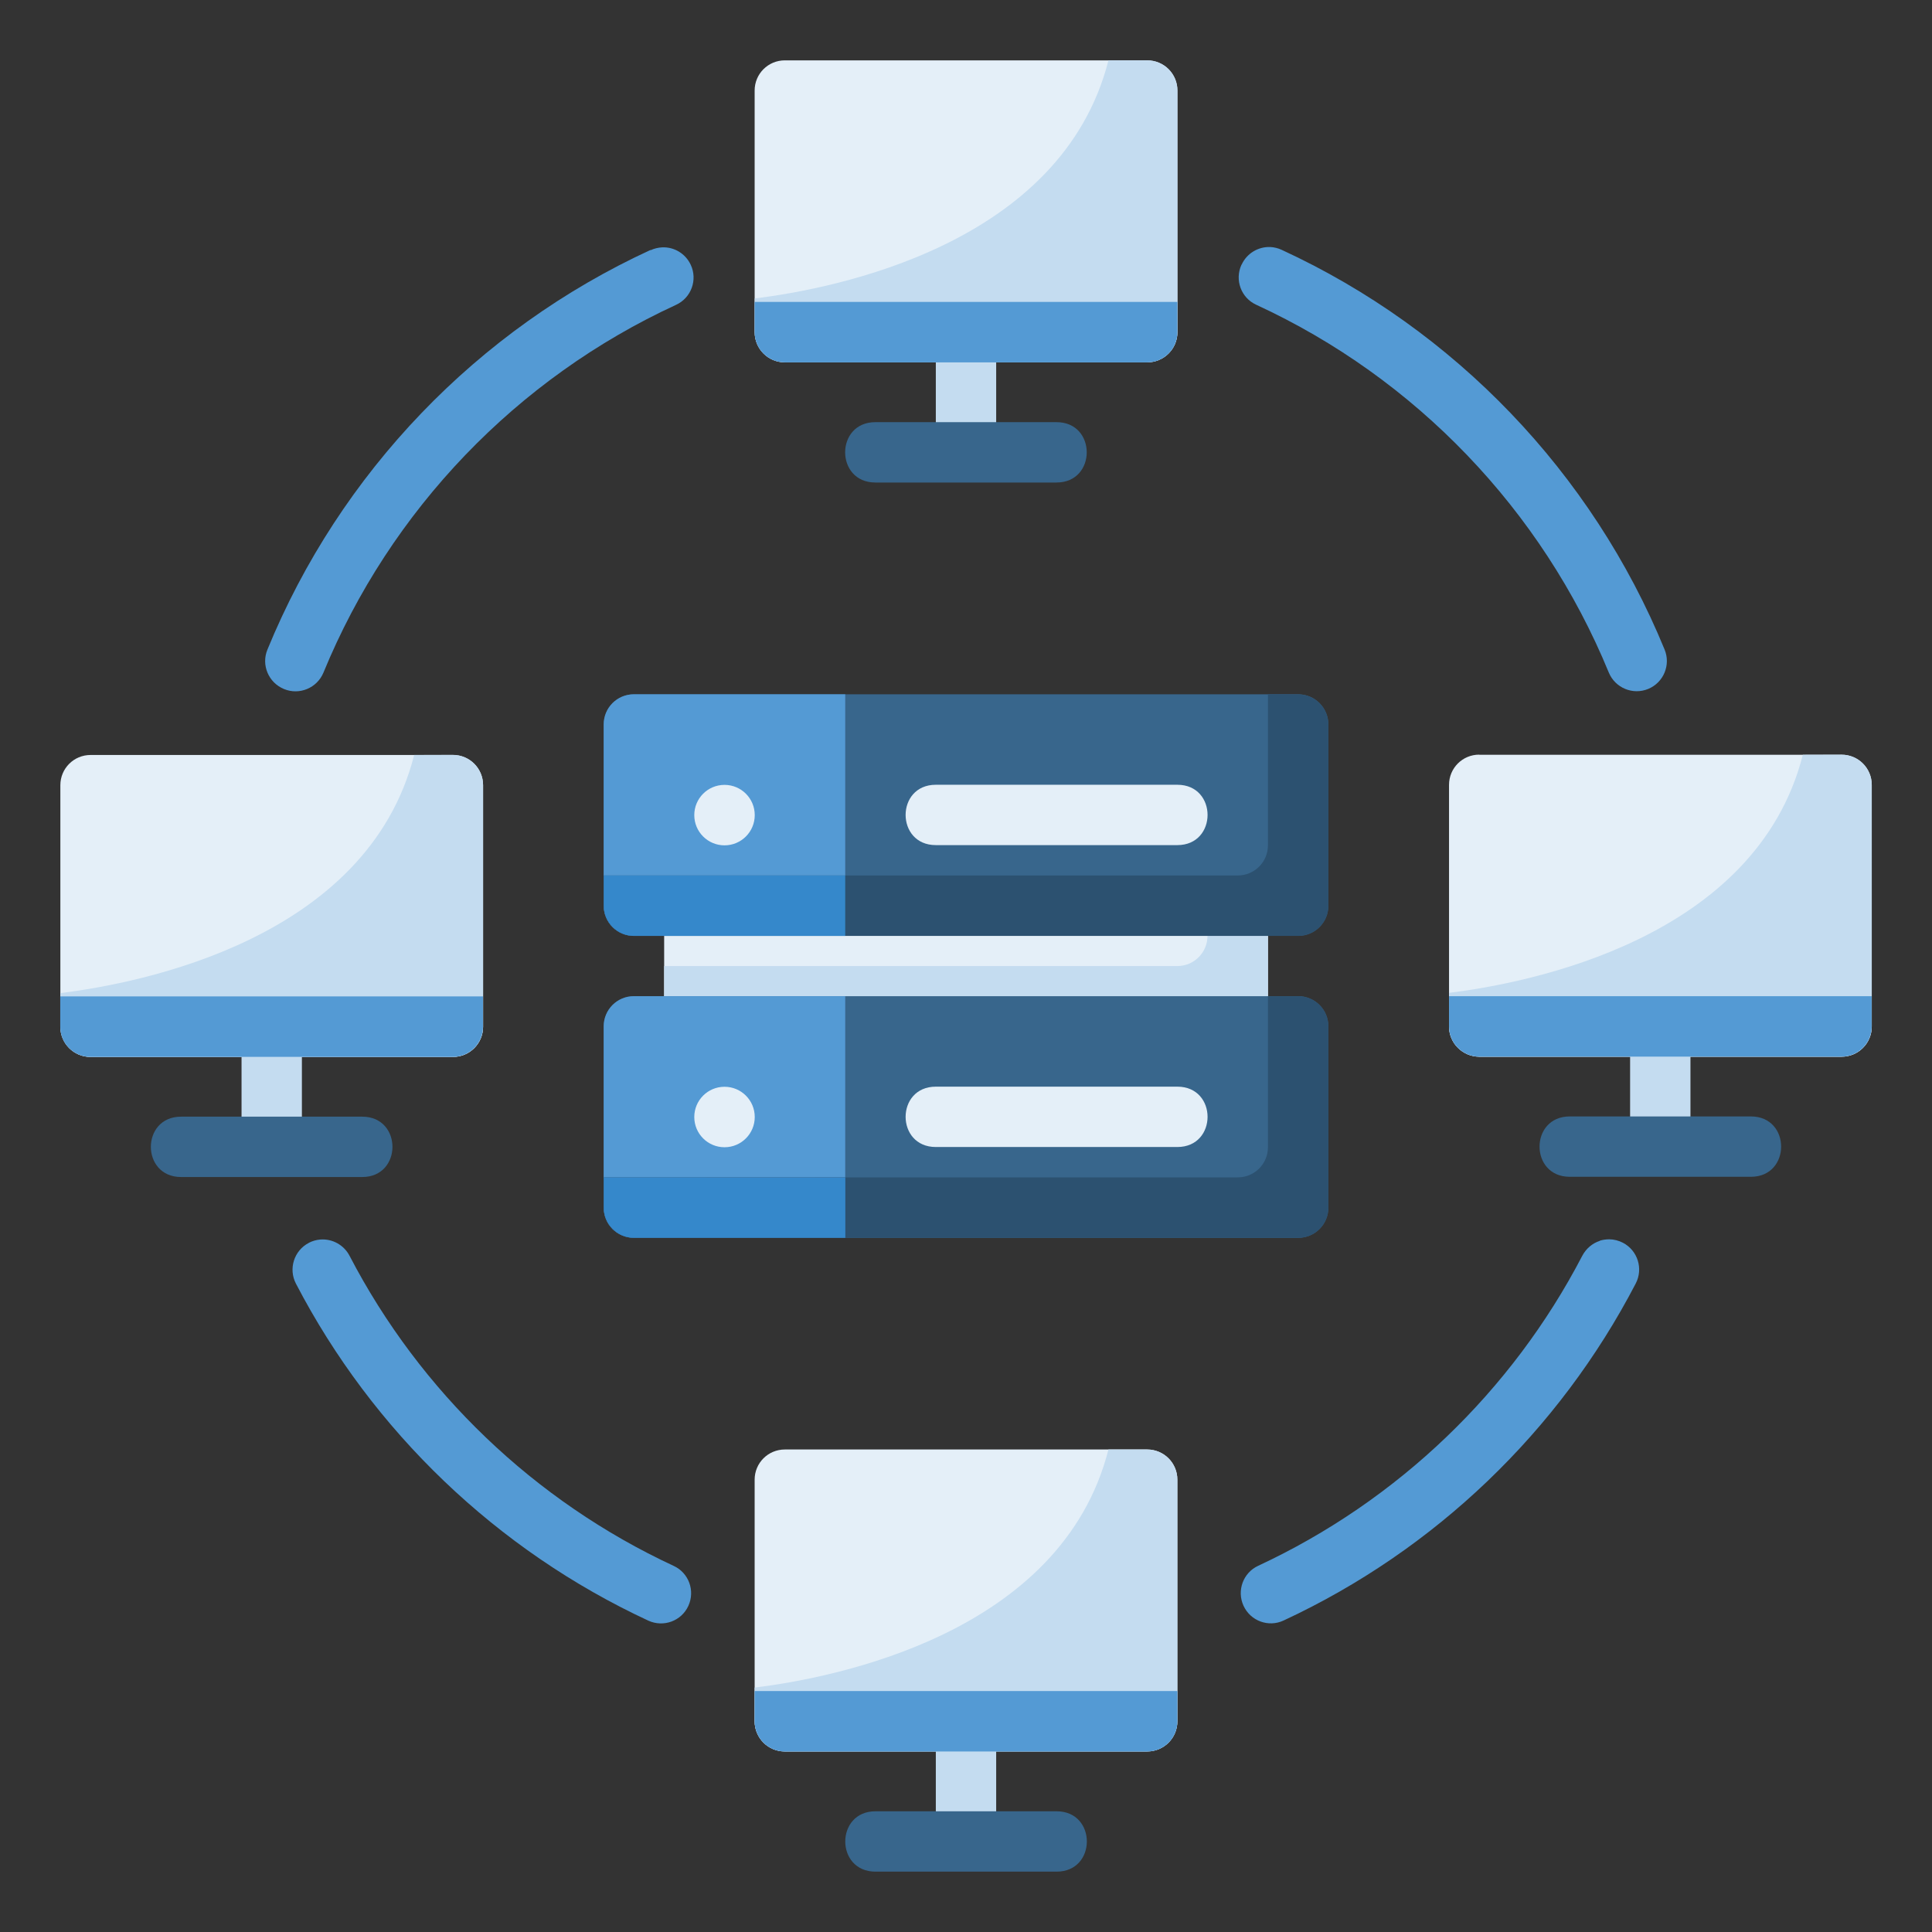 <svg xmlns="http://www.w3.org/2000/svg" width="64" height="64" viewBox="0 0 16.933 16.933"><rect x="0" y="0" width="16.933" height="16.933" fill="#333333" stroke="none"/><path fill="#549ad4" d="M5.701 2.191c-1.516.698-2.722 1.952-3.357 3.502-.056.135.009.29.145.346.135.056.29-.009.346-.144.585-1.425 1.696-2.581 3.09-3.223.133-.061.191-.219.129-.351-.045-.097-.144-.158-.251-.153-.035.002-.069.01-.101.025zM10.881 2.32c-.061.133-.004.29.129.351 1.394.642 2.505 1.798 3.09 3.223.056.135.21.2.346.144.135-.056.199-.211.143-.346-.636-1.55-1.84-2.803-3.355-3.502-.032-.015-.066-.023-.1-.025-.107-.004-.206.056-.251.153zM14.023 10.875c-.067.021-.122.069-.155.131-.619 1.19-1.62 2.149-2.84 2.717-.133.061-.19.219-.129.351.061.133.219.191.351.129 1.327-.617 2.413-1.659 3.086-2.953.068-.13.018-.29-.112-.358-.037-.019-.079-.03-.12-.03-.028-0-.056.004-.083.012zM2.707 10.893c-.13.067-.181.228-.113.358.673 1.294 1.762 2.337 3.088 2.953.133.061.29.004.351-.129.061-.133.004-.29-.129-.351-1.22-.567-2.221-1.527-2.84-2.717-.049-.095-.151-.152-.258-.143-.035.003-.069.013-.1.029z" color="#000"/><path fill="#e4eff8" d="M 5.821,7.937 H 11.113 V 8.996 H 5.821 Z"/><path fill="#38668c" d="m 5.556,6.085 h 5.821 c 0.147,0 0.265,0.118 0.265,0.265 v 1.587 c 0,0.147 -0.118,0.265 -0.265,0.265 H 5.556 c -0.147,0 -0.265,-0.118 -0.265,-0.265 v -1.587 c 0,-0.147 0.118,-0.265 0.265,-0.265 z"/><path d="m 8.202,6.878 c -0.353,0 -0.353,0.529 0,0.529 H 10.319 c 0.353,0 0.353,-0.529 0,-0.529 z" style="line-height:normal;font-variant-ligatures:normal;font-variant-position:normal;font-variant-caps:normal;font-variant-numeric:normal;font-variant-alternates:normal;font-feature-settings:normal;text-indent:0;text-align:start;text-decoration-line:none;text-decoration-style:solid;text-decoration-color:#000;text-transform:none;text-orientation:mixed;white-space:normal;shape-padding:0;isolation:auto;mix-blend-mode:normal;solid-color:#000;solid-opacity:1" fill="#e4eff8" color="#000" enable-background="accumulate" font-family="sans-serif" font-weight="400" overflow="visible"/><path fill="#549ad4" d="M 7.408,8.202 H 5.556 c -0.147,0 -0.265,-0.118 -0.265,-0.265 v -1.587 c 0,-0.147 0.118,-0.265 0.265,-0.265 h 1.852 z"/><path fill="#e4eff8" d="m 6.615,7.144 c 0,0.146 -0.118,0.265 -0.265,0.265 -0.146,0 -0.265,-0.118 -0.265,-0.265 0,-0.146 0.118,-0.265 0.265,-0.265 0.146,0 0.265,0.118 0.265,0.265 z"/><path fill="#c4dcf0" d="m 10.583,7.937 v 0.265 c 0,0.147 -0.118,0.265 -0.265,0.265 H 5.821 V 8.996 H 11.113 V 7.937 Z"/><path fill="#2c5170" d="m 11.113,6.085 v 1.323 c 0,0.147 -0.118,0.265 -0.265,0.265 H 5.292 v 0.265 c 0,0.147 0.118,0.265 0.265,0.265 h 5.821 c 0.147,0 0.265,-0.118 0.265,-0.265 v -1.587 c 0,-0.147 -0.118,-0.265 -0.265,-0.265 z"/><path fill="#3588cb" d="m 5.292,7.673 v 0.265 c 0,0.147 0.118,0.265 0.265,0.265 H 7.408 V 7.673 Z"/><path fill="#38668c" d="m 5.556,8.731 h 5.821 c 0.147,0 0.265,0.118 0.265,0.265 v 1.588 c 0,0.147 -0.118,0.265 -0.265,0.265 H 5.556 c -0.147,0 -0.265,-0.118 -0.265,-0.265 V 8.996 c 0,-0.147 0.118,-0.265 0.265,-0.265 z"/><path style="line-height:normal;font-variant-ligatures:normal;font-variant-position:normal;font-variant-caps:normal;font-variant-numeric:normal;font-variant-alternates:normal;font-feature-settings:normal;text-indent:0;text-align:start;text-decoration-line:none;text-decoration-style:solid;text-decoration-color:#000;text-transform:none;text-orientation:mixed;white-space:normal;shape-padding:0;isolation:auto;mix-blend-mode:normal;solid-color:#000;solid-opacity:1" fill="#e4eff8" d="m 8.202,9.524 c -0.353,0 -0.353,0.529 0,0.529 H 10.319 c 0.353,0 0.353,-0.529 0,-0.529 z" color="#000" enable-background="accumulate" font-family="sans-serif" font-weight="400" overflow="visible"/><path fill="#549ad4" d="M 7.408,10.848 H 5.556 c -0.147,0 -0.265,-0.118 -0.265,-0.265 V 8.996 c 0,-0.147 0.118,-0.265 0.265,-0.265 h 1.852 z"/><path fill="#e4eff8" d="m 6.615,9.79 c -2e-7,0.146 -0.118,0.265 -0.265,0.265 -0.146,0 -0.265,-0.118 -0.265,-0.265 0,-0.146 0.118,-0.265 0.265,-0.265 0.146,0 0.265,0.118 0.265,0.265 z"/><path fill="#2c5170" d="m 11.113,8.731 v 1.323 c 0,0.147 -0.118,0.265 -0.265,0.265 H 5.292 v 0.265 c 0,0.147 0.118,0.265 0.265,0.265 h 5.821 c 0.147,0 0.265,-0.118 0.265,-0.265 V 8.996 c 0,-0.147 -0.118,-0.265 -0.265,-0.265 z"/><path fill="#3588cb" d="m 5.292,10.319 v 0.265 c 0,0.147 0.118,0.265 0.265,0.265 h 1.852 v -0.529 z"/><path d="M 14.816,10.054 V 8.996 c 0,-0.353 -0.529,-0.353 -0.529,0 v 1.058 z" style="line-height:normal;font-variant-ligatures:normal;font-variant-position:normal;font-variant-caps:normal;font-variant-numeric:normal;font-variant-alternates:normal;font-feature-settings:normal;text-indent:0;text-align:start;text-decoration-line:none;text-decoration-style:solid;text-decoration-color:#000;text-transform:none;text-orientation:mixed;white-space:normal;shape-padding:0;isolation:auto;mix-blend-mode:normal;solid-color:#000;solid-opacity:1" fill="#c4dcf0" color="#000" enable-background="accumulate" font-family="sans-serif" font-weight="400" overflow="visible"/><path fill="#e4eff8" d="m 12.965,6.615 h 3.175 c 0.147,0 0.265,0.118 0.265,0.265 v 2.117 c 0,0.147 -0.118,0.265 -0.265,0.265 h -3.175 C 12.818,9.26 12.7,9.142 12.7,8.996 V 6.879 c 0,-0.147 0.118,-0.265 0.265,-0.265 z"/><path style="line-height:normal;font-variant-ligatures:normal;font-variant-position:normal;font-variant-caps:normal;font-variant-numeric:normal;font-variant-alternates:normal;font-feature-settings:normal;text-indent:0;text-align:start;text-decoration-line:none;text-decoration-style:solid;text-decoration-color:#000;text-transform:none;text-orientation:mixed;white-space:normal;shape-padding:0;isolation:auto;mix-blend-mode:normal;solid-color:#000;solid-opacity:1" fill="#38668c" d="m 13.758,9.785 c -0.353,0 -0.353,0.529 0,0.529 h 1.588 c 0.353,0 0.353,-0.529 0,-0.529 z" color="#000" enable-background="accumulate" font-family="sans-serif" font-weight="400" overflow="visible"/><path fill="#c4dcf0" d="M 15.801,6.615 C 15.39,8.231 13.402,8.615 12.7,8.702 v 0.294 c 0,0.147 0.118,0.265 0.265,0.265 h 3.175 c 0.147,0 0.265,-0.118 0.265,-0.265 V 6.879 c 0,-0.147 -0.118,-0.265 -0.265,-0.265 z"/><path fill="#549ad4" d="m 16.404,8.731 v 0.265 c 0,0.147 -0.118,0.265 -0.265,0.265 h -3.175 C 12.818,9.26 12.7,9.142 12.7,8.996 V 8.731 Z"/><path style="line-height:normal;font-variant-ligatures:normal;font-variant-position:normal;font-variant-caps:normal;font-variant-numeric:normal;font-variant-alternates:normal;font-feature-settings:normal;text-indent:0;text-align:start;text-decoration-line:none;text-decoration-style:solid;text-decoration-color:#000;text-transform:none;text-orientation:mixed;white-space:normal;shape-padding:0;isolation:auto;mix-blend-mode:normal;solid-color:#000;solid-opacity:1" fill="#c4dcf0" d="m 8.731,16.144 v -1.058 c 0,-0.353 -0.529,-0.353 -0.529,0 v 1.058 z" color="#000" enable-background="accumulate" font-family="sans-serif" font-weight="400" overflow="visible"/><path fill="#e4eff8" d="m 6.879,12.704 h 3.175 c 0.147,0 0.265,0.118 0.265,0.265 v 2.117 c 0,0.147 -0.118,0.265 -0.265,0.265 H 6.879 c -0.147,0 -0.265,-0.118 -0.265,-0.265 v -2.117 c 0,-0.147 0.118,-0.265 0.265,-0.265 z"/><path d="m 7.673,15.875 c -0.353,0 -0.353,0.529 0,0.529 h 1.588 c 0.353,0 0.353,-0.529 0,-0.529 z" style="line-height:normal;font-variant-ligatures:normal;font-variant-position:normal;font-variant-caps:normal;font-variant-numeric:normal;font-variant-alternates:normal;font-feature-settings:normal;text-indent:0;text-align:start;text-decoration-line:none;text-decoration-style:solid;text-decoration-color:#000;text-transform:none;text-orientation:mixed;white-space:normal;shape-padding:0;isolation:auto;mix-blend-mode:normal;solid-color:#000;solid-opacity:1" fill="#38668c" color="#000" enable-background="accumulate" font-family="sans-serif" font-weight="400" overflow="visible"/><path fill="#c4dcf0" d="m 9.715,12.704 c -0.411,1.616 -2.398,2 -3.101,2.087 v 0.294 c 0,0.147 0.118,0.265 0.265,0.265 h 3.175 c 0.147,0 0.265,-0.118 0.265,-0.265 V 12.969 c 0,-0.147 -0.118,-0.265 -0.265,-0.265 z"/><path fill="#549ad4" d="m 10.319,14.821 v 0.265 c 0,0.147 -0.118,0.265 -0.265,0.265 H 6.879 c -0.147,0 -0.265,-0.118 -0.265,-0.265 v -0.265 z"/><path d="M 2.646,10.056 V 8.998 c 0,-0.353 -0.529,-0.353 -0.529,0 v 1.058 z" style="line-height:normal;font-variant-ligatures:normal;font-variant-position:normal;font-variant-caps:normal;font-variant-numeric:normal;font-variant-alternates:normal;font-feature-settings:normal;text-indent:0;text-align:start;text-decoration-line:none;text-decoration-style:solid;text-decoration-color:#000;text-transform:none;text-orientation:mixed;white-space:normal;shape-padding:0;isolation:auto;mix-blend-mode:normal;solid-color:#000;solid-opacity:1" fill="#c4dcf0" color="#000" enable-background="accumulate" font-family="sans-serif" font-weight="400" overflow="visible"/><path fill="#e4eff8" d="M 0.794,6.617 H 3.969 c 0.147,0 0.265,0.118 0.265,0.265 v 2.117 c 0,0.147 -0.118,0.265 -0.265,0.265 H 0.794 c -0.147,0 -0.265,-0.118 -0.265,-0.265 v -2.117 c 0,-0.147 0.118,-0.265 0.265,-0.265 z"/><path style="line-height:normal;font-variant-ligatures:normal;font-variant-position:normal;font-variant-caps:normal;font-variant-numeric:normal;font-variant-alternates:normal;font-feature-settings:normal;text-indent:0;text-align:start;text-decoration-line:none;text-decoration-style:solid;text-decoration-color:#000;text-transform:none;text-orientation:mixed;white-space:normal;shape-padding:0;isolation:auto;mix-blend-mode:normal;solid-color:#000;solid-opacity:1" fill="#38668c" d="m 1.587,9.787 c -0.353,0 -0.353,0.529 0,0.529 H 3.175 c 0.353,0 0.353,-0.529 0,-0.529 z" color="#000" enable-background="accumulate" font-family="sans-serif" font-weight="400" overflow="visible"/><path fill="#c4dcf0" d="M 3.63,6.617 C 3.219,8.233 1.232,8.617 0.529,8.704 v 0.294 c 0,0.147 0.118,0.265 0.265,0.265 H 3.969 c 0.147,0 0.265,-0.118 0.265,-0.265 V 6.881 c 0,-0.147 -0.118,-0.265 -0.265,-0.265 z"/><path fill="#549ad4" d="m 4.233,8.733 v 0.265 c 0,0.147 -0.118,0.265 -0.265,0.265 h -3.175 c -0.147,0 -0.265,-0.118 -0.265,-0.265 V 8.733 Z"/><path style="line-height:normal;font-variant-ligatures:normal;font-variant-position:normal;font-variant-caps:normal;font-variant-numeric:normal;font-variant-alternates:normal;font-feature-settings:normal;text-indent:0;text-align:start;text-decoration-line:none;text-decoration-style:solid;text-decoration-color:#000;text-transform:none;text-orientation:mixed;white-space:normal;shape-padding:0;isolation:auto;mix-blend-mode:normal;solid-color:#000;solid-opacity:1" fill="#c4dcf0" d="M 8.731,3.969 V 2.91 c 0,-0.353 -0.529,-0.353 -0.529,0 v 1.058 z" color="#000" enable-background="accumulate" font-family="sans-serif" font-weight="400" overflow="visible"/><path fill="#e4eff8" d="m 6.879,0.529 h 3.175 c 0.147,0 0.265,0.118 0.265,0.265 v 2.117 c 0,0.147 -0.118,0.265 -0.265,0.265 H 6.879 c -0.147,0 -0.265,-0.118 -0.265,-0.265 v -2.117 c 0,-0.147 0.118,-0.265 0.265,-0.265 z"/><path d="m 7.672,3.7 c -0.353,0 -0.353,0.529 0,0.529 h 1.588 c 0.353,0 0.353,-0.529 0,-0.529 z" style="line-height:normal;font-variant-ligatures:normal;font-variant-position:normal;font-variant-caps:normal;font-variant-numeric:normal;font-variant-alternates:normal;font-feature-settings:normal;text-indent:0;text-align:start;text-decoration-line:none;text-decoration-style:solid;text-decoration-color:#000;text-transform:none;text-orientation:mixed;white-space:normal;shape-padding:0;isolation:auto;mix-blend-mode:normal;solid-color:#000;solid-opacity:1" fill="#38668c" color="#000" enable-background="accumulate" font-family="sans-serif" font-weight="400" overflow="visible"/><path fill="#c4dcf0" d="M 9.715,0.529 C 9.304,2.145 7.317,2.529 6.615,2.616 v 0.294 c 0,0.147 0.118,0.265 0.265,0.265 h 3.175 c 0.147,0 0.265,-0.118 0.265,-0.265 V 0.794 c 0,-0.147 -0.118,-0.265 -0.265,-0.265 z"/><path fill="#549ad4" d="m 10.319,2.646 v 0.265 c 0,0.147 -0.118,0.265 -0.265,0.265 H 6.879 c -0.147,0 -0.265,-0.118 -0.265,-0.265 V 2.646 Z"/></svg>